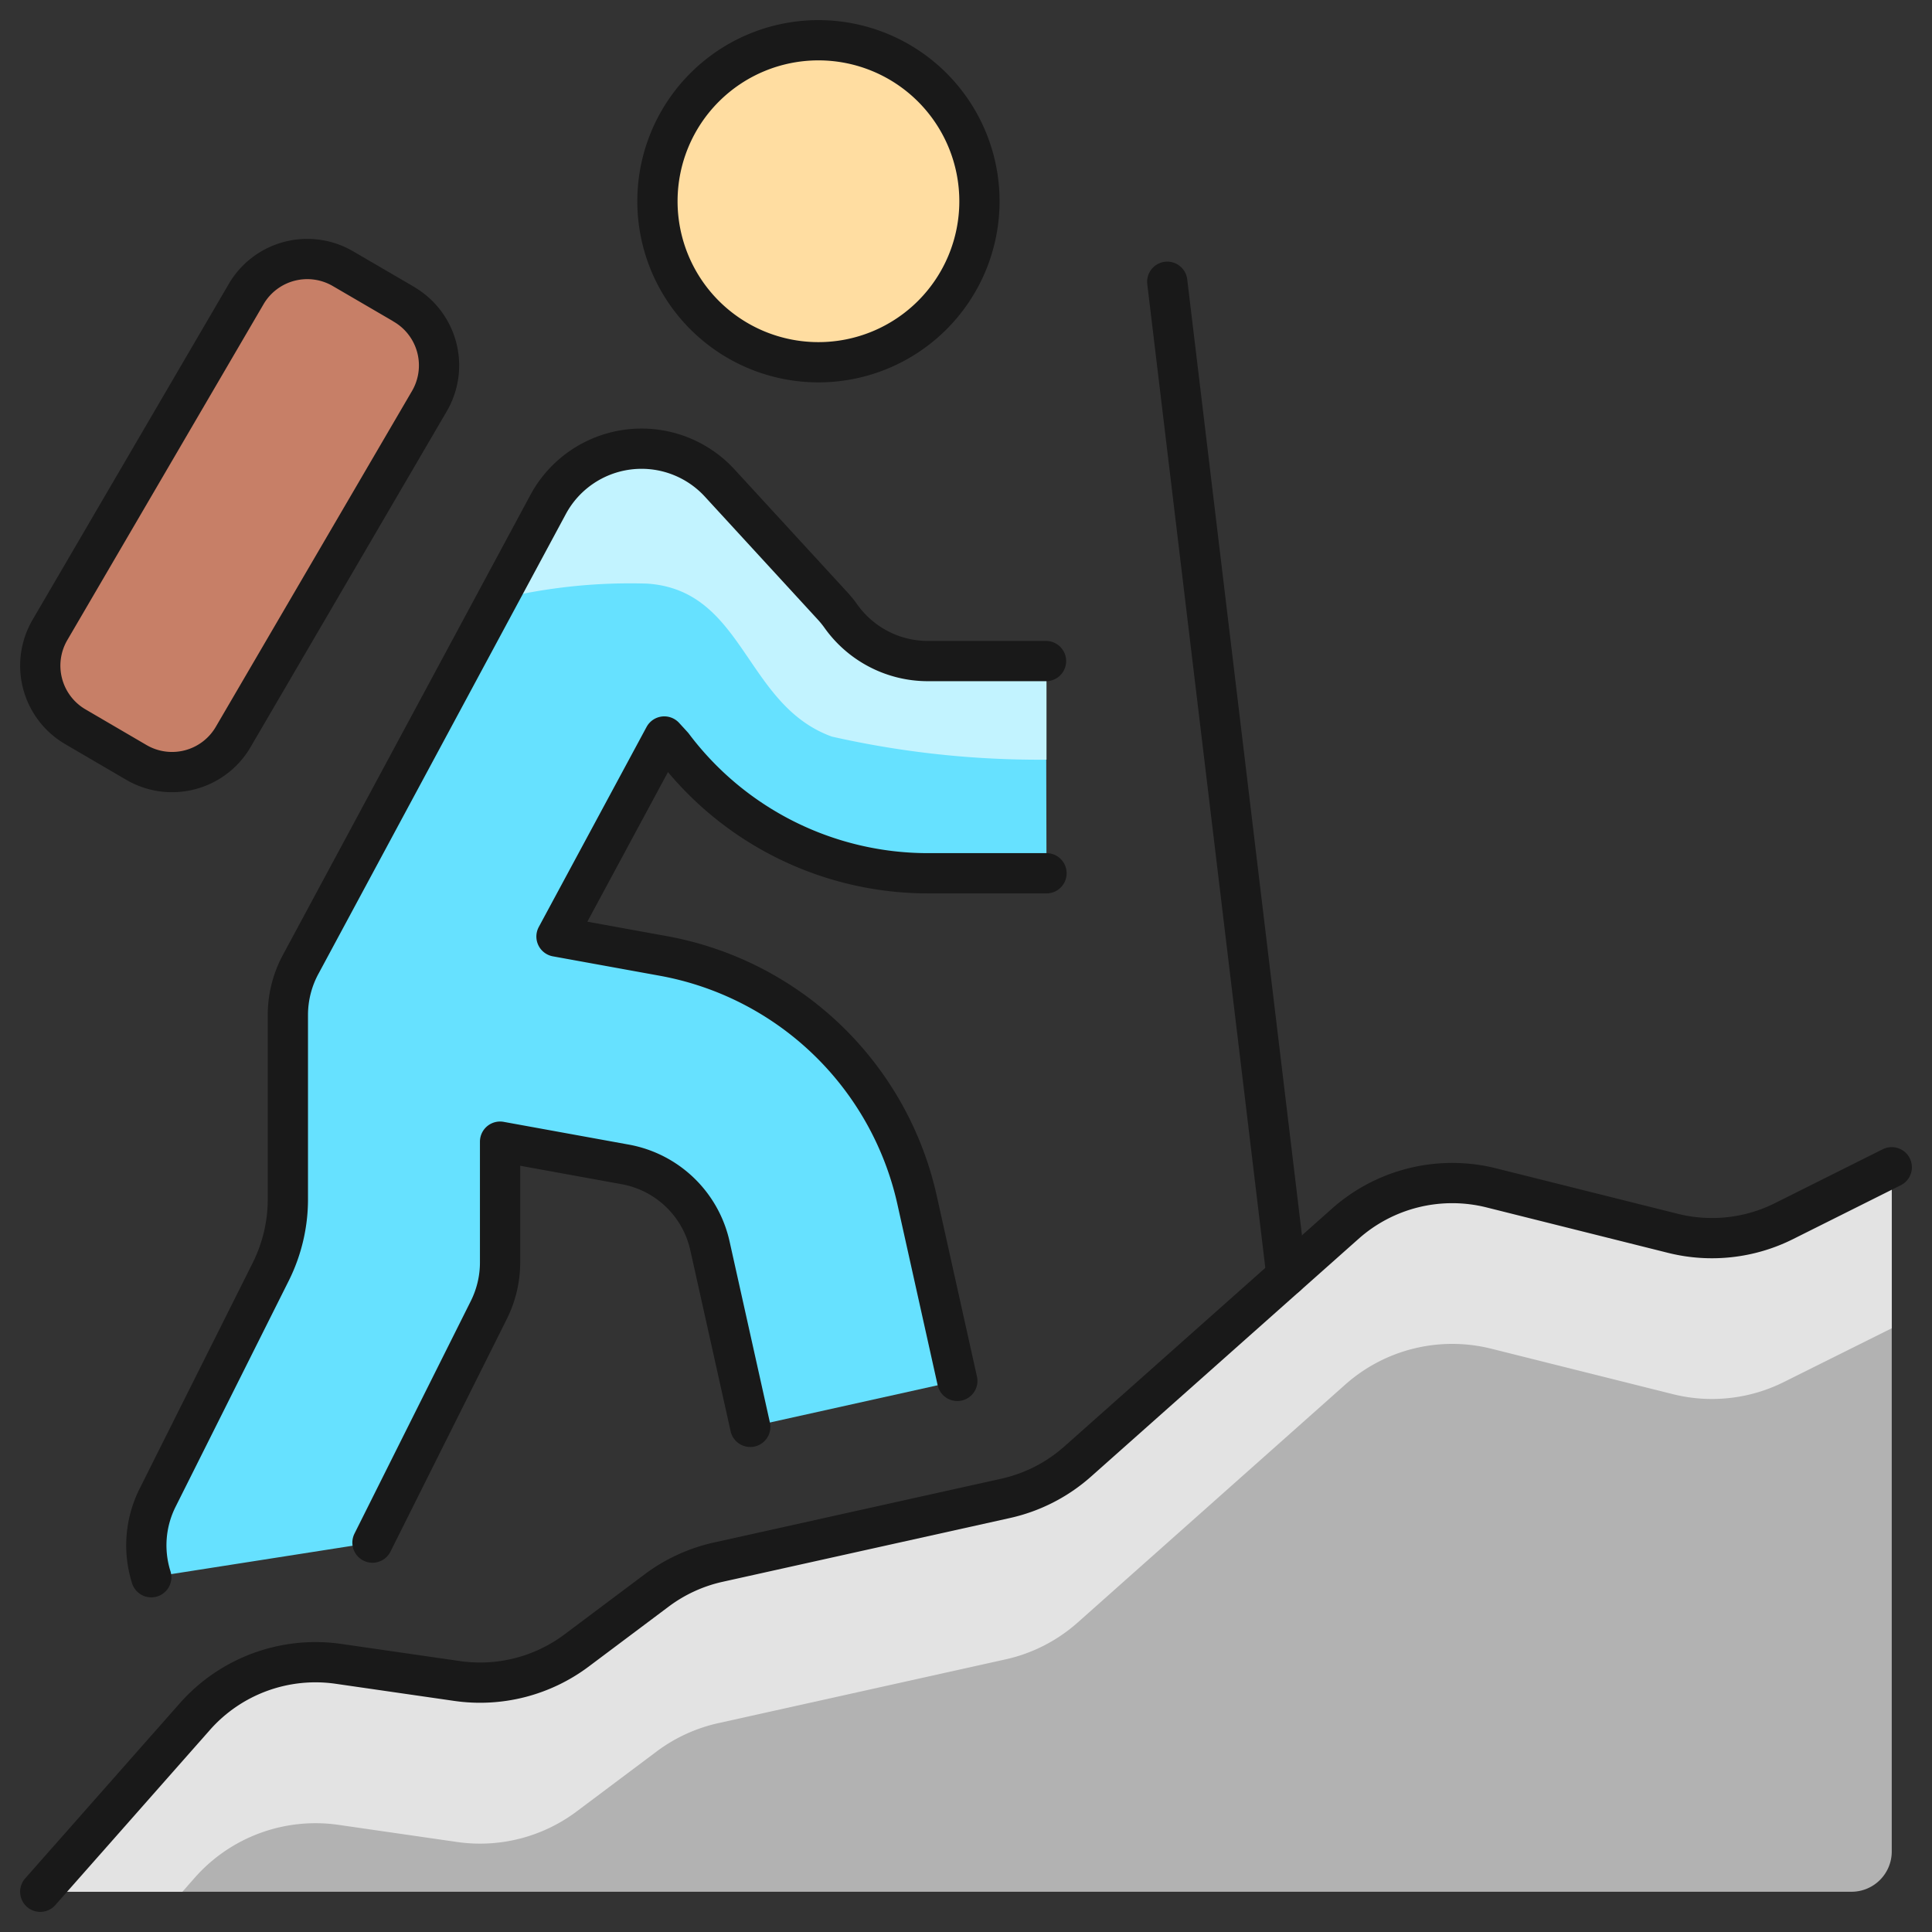 <svg xmlns="http://www.w3.org/2000/svg" fill="none" viewBox="0 0 24 24" id="Trekking-Mountain--Streamline-Ultimate" height="24" width="24"><rect x="0" y="0" width="24" height="24" fill="#333333" stroke="none"/><desc>Trekking Mountain Streamline Icon: https://streamlinehq.com</desc><path fill="#b2b2b2" d="m23.5 14.5 -1.338 0.669a2 2 0 0 1 -1.38 0.152l-2.257 -0.565a2 2 0 0 0 -1.814 0.446l-3.323 2.953a2 2 0 0 1 -0.895 0.458l-3.572 0.793a2 2 0 0 0 -0.766 0.353l-0.991 0.743a2 2 0 0 1 -1.485 0.38l-1.474 -0.213a2 2 0 0 0 -1.785 0.656L0.5 23.5H23a0.5 0.5 0 0 0 0.5 -0.5v-8.5Z" stroke-width="0.5"></path><path fill="#e3e3e3" d="M22.162 15.169a2 2 0 0 1 -1.38 0.152l-2.257 -0.565a2 2 0 0 0 -1.814 0.446l-3.323 2.953a2 2 0 0 1 -0.895 0.458l-3.572 0.793a2 2 0 0 0 -0.766 0.353l-0.991 0.743a2 2 0 0 1 -1.485 0.38l-1.474 -0.213a2 2 0 0 0 -1.785 0.656L0.5 23.5h1.766l0.154 -0.175a2 2 0 0 1 1.785 -0.656l1.474 0.213a2 2 0 0 0 1.485 -0.38l0.991 -0.743a2 2 0 0 1 0.766 -0.353l3.572 -0.793a2 2 0 0 0 0.895 -0.458l3.323 -2.955a2 2 0 0 1 1.814 -0.446l2.257 0.565a2 2 0 0 0 1.38 -0.152L23.5 16.5v-2l-1.338 0.669Z" stroke-width="0.5"></path><path fill="#66e1ff" d="m4.627 19.163 1.446 -2.891c0.091 -0.183 0.139 -0.385 0.139 -0.59v-1.5l1.557 0.283A1.319 1.319 0 0 1 8.82 15.48l0.5 2.245 2.572 -0.571 -0.5 -2.248a3.954 3.954 0 0 0 -3.152 -3.031l-1.327 -0.241 1.339 -2.485 0.106 0.116a3.965 3.965 0 0 0 3.165 1.583H13l-0.006 -2.636h-1.471a1.326 1.326 0 0 1 -1.073 -0.552 1.34 1.34 0 0 0 -0.1 -0.125L8.94 6a1.318 1.318 0 0 0 -2.131 0.267l-3.067 5.7a1.324 1.324 0 0 0 -0.166 0.641V14.9c0 0.31 -0.073 0.617 -0.211 0.895l-1.408 2.812c-0.153 0.306 -0.181 0.66 -0.078 0.986l2.748 -0.43Z" stroke-width="0.5"></path><path fill="#c2f3ff" d="M8.042 7.25c1.208 0.083 1.208 1.507 2.291 1.9 0.875 0.198 1.77 0.294 2.667 0.287V8.212h-1.477a1.326 1.326 0 0 1 -1.073 -0.552 1.34 1.34 0 0 0 -0.1 -0.125L8.94 6a1.318 1.318 0 0 0 -2.131 0.267l-0.634 1.18a6.905 6.905 0 0 1 1.867 -0.197Z" stroke-width="0.5"></path><path fill="#ffdda1" stroke="#191919" stroke-linecap="round" stroke-linejoin="round" d="M10.167 4.5a2 2 0 1 0 0 -4 2 2 0 0 0 0 4Z" stroke-width="0.5"></path><path stroke="#191919" stroke-linecap="round" stroke-linejoin="round" d="m4.627 19.163 1.446 -2.891c0.091 -0.183 0.139 -0.385 0.139 -0.59v-1.5l1.557 0.283A1.319 1.319 0 0 1 8.82 15.48l0.5 2.245" stroke-width="0.5"></path><path stroke="#191919" stroke-linecap="round" stroke-linejoin="round" d="M12.994 8.212h-1.471a1.326 1.326 0 0 1 -1.073 -0.552 1.34 1.34 0 0 0 -0.1 -0.125L8.94 6a1.318 1.318 0 0 0 -2.131 0.267l-3.067 5.7a1.324 1.324 0 0 0 -0.166 0.641V14.9c0 0.31 -0.073 0.617 -0.211 0.895l-1.408 2.812c-0.153 0.306 -0.181 0.66 -0.078 0.986" stroke-width="0.5"></path><path stroke="#191919" stroke-linecap="round" stroke-linejoin="round" d="m11.892 17.154 -0.5 -2.248a3.954 3.954 0 0 0 -3.152 -3.031l-1.327 -0.241 1.339 -2.485 0.106 0.116a3.965 3.965 0 0 0 3.165 1.583H13" stroke-width="0.5"></path><path fill="#c77f67" stroke="#191919" stroke-linecap="round" stroke-linejoin="round" d="m5.019 3.78 -0.758 -0.442a0.879 0.879 0 0 0 -1.203 0.315L0.62 7.826a0.879 0.879 0 0 0 0.316 1.202l0.758 0.443a0.879 0.879 0 0 0 1.202 -0.315l2.438 -4.173a0.879 0.879 0 0 0 -0.315 -1.202Z" stroke-width="0.5"></path><path stroke="#191919" stroke-linecap="round" stroke-linejoin="round" d="m23.5 14.5 -1.338 0.669a2 2 0 0 1 -1.38 0.152l-2.257 -0.565a2 2 0 0 0 -1.814 0.446l-3.323 2.953a2 2 0 0 1 -0.895 0.458l-3.572 0.793a2 2 0 0 0 -0.766 0.353l-0.991 0.743a2 2 0 0 1 -1.485 0.38l-1.474 -0.213a2 2 0 0 0 -1.785 0.656L0.5 23.5" stroke-width="0.5"></path><path stroke="#191919" stroke-linecap="round" stroke-linejoin="round" d="m14.5 3.5 1.482 12.349" stroke-width="0.5"></path></svg>